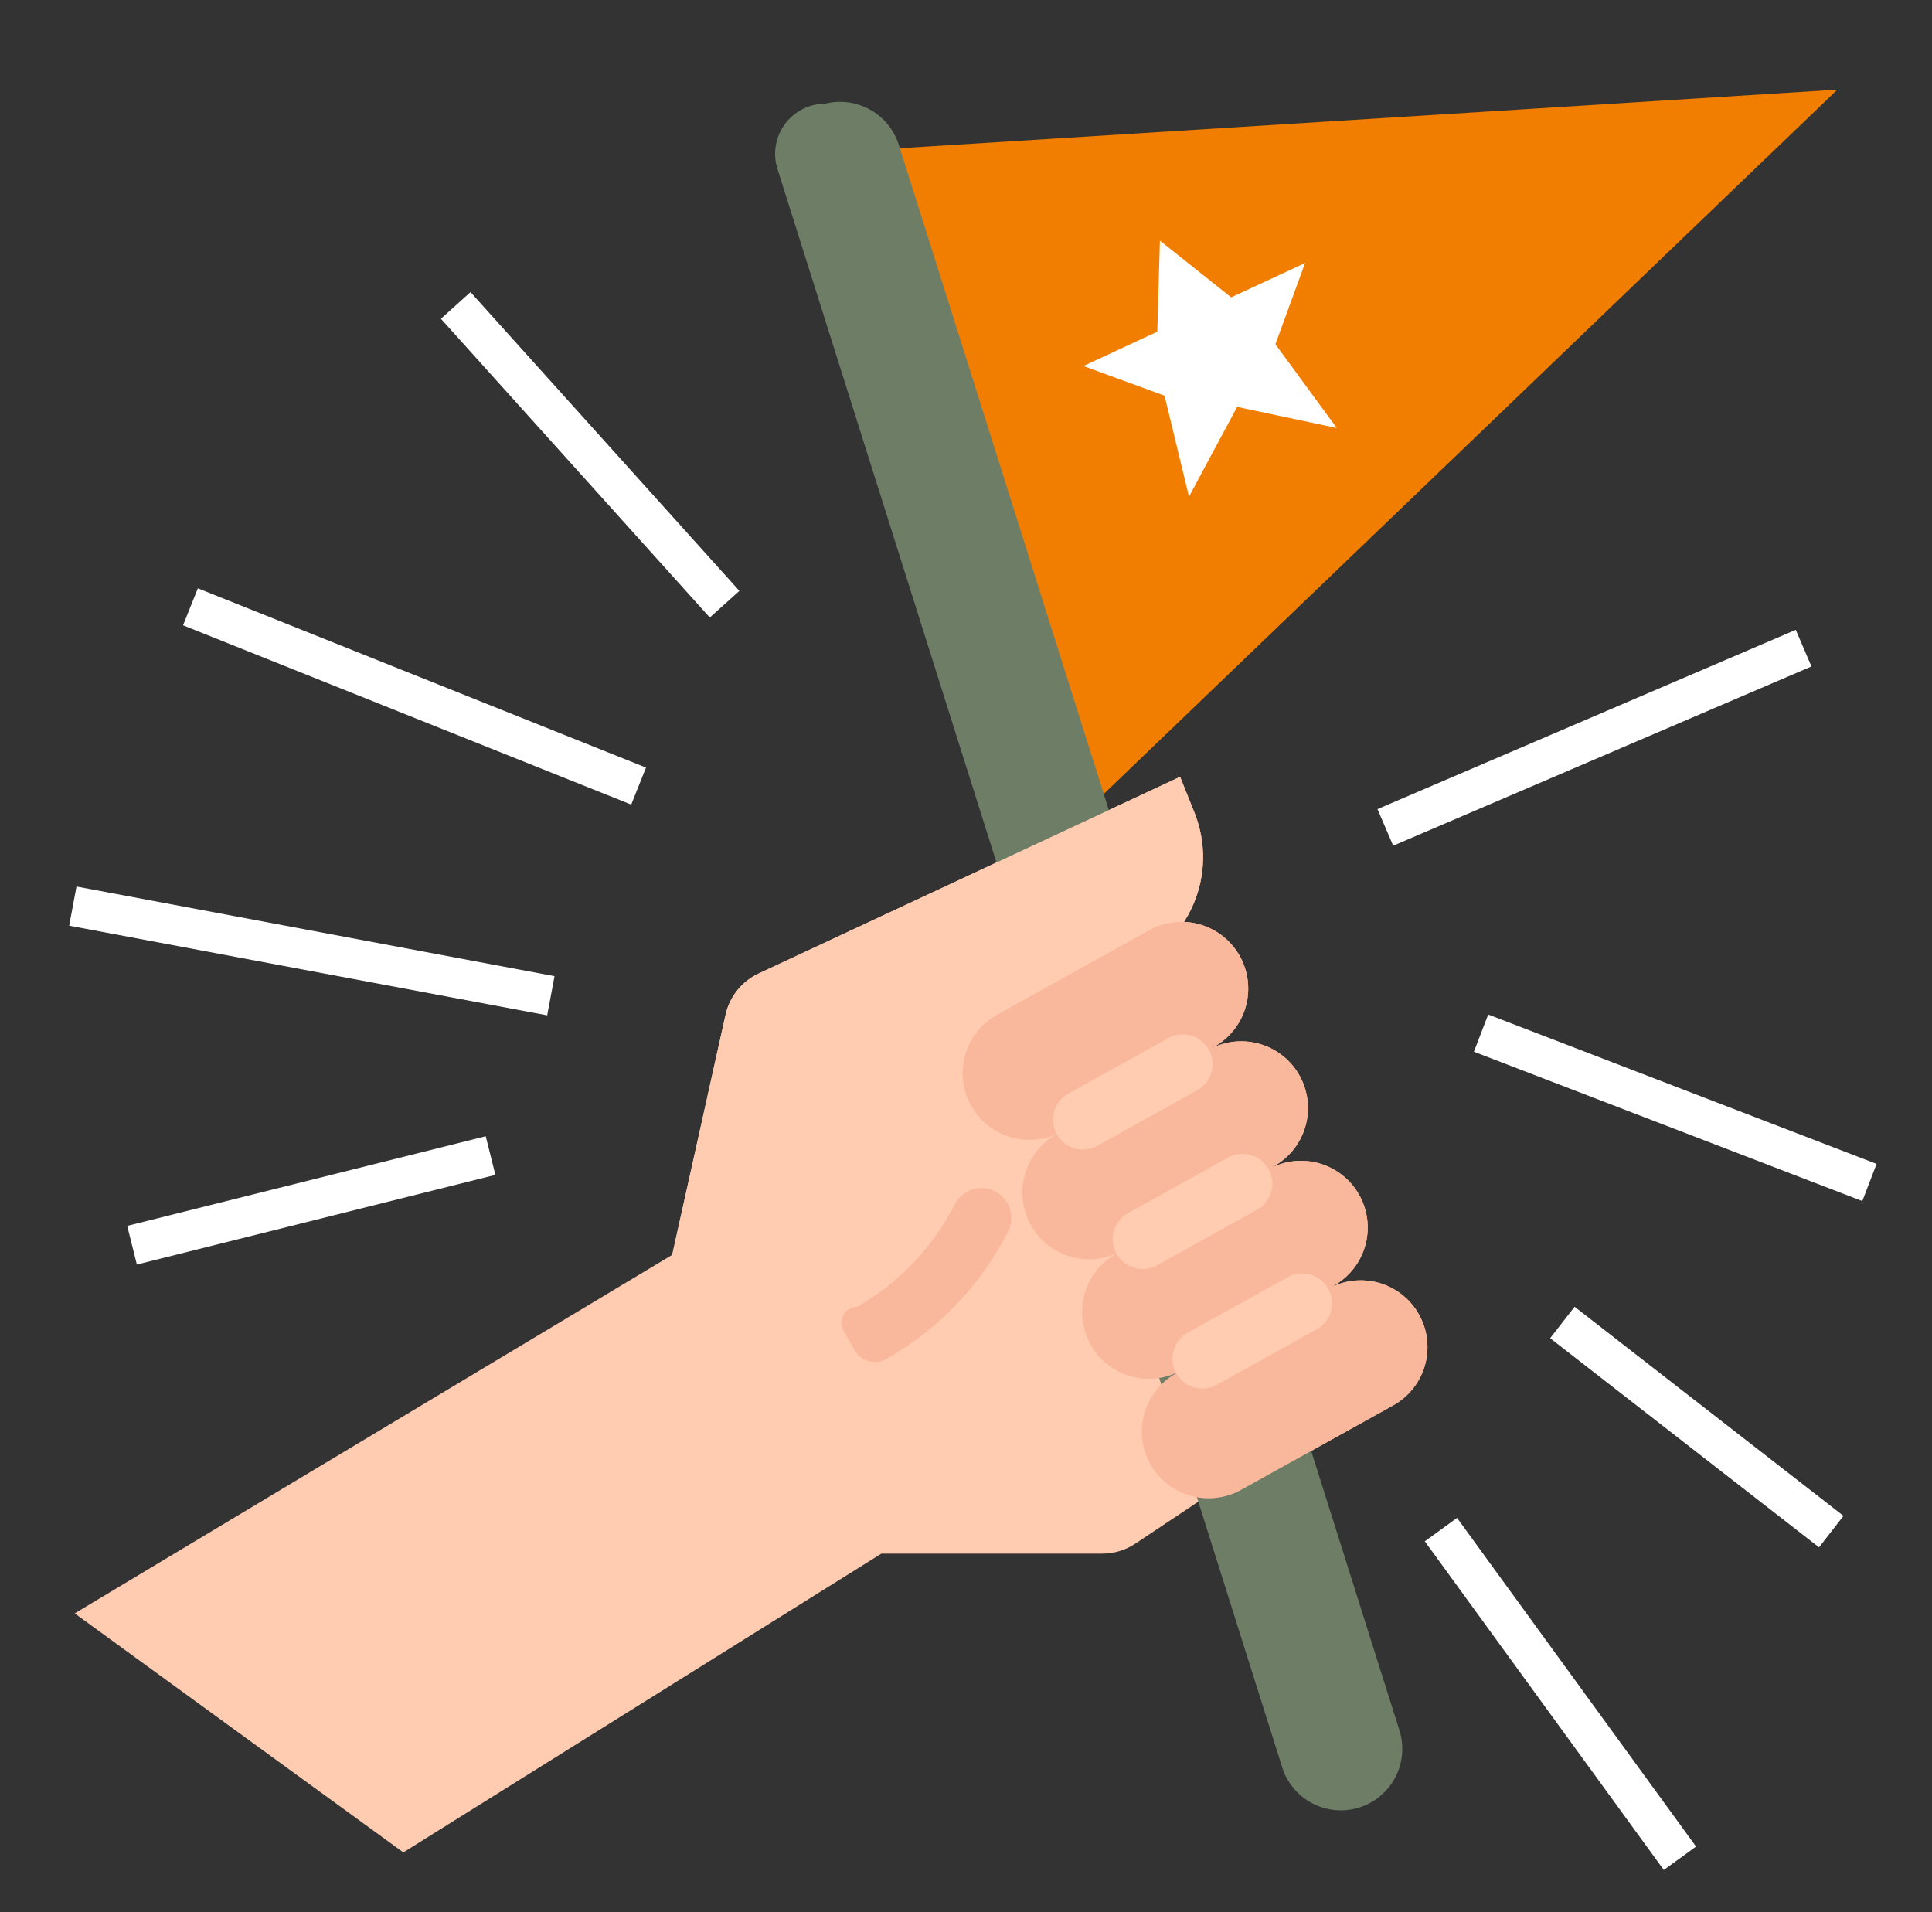 <?xml version="1.0" encoding="UTF-8"?> <svg xmlns="http://www.w3.org/2000/svg" width="97" height="96" viewBox="0 0 97 96" fill="none"><rect x="0" y="0" width="97" height="96" fill="#333333" stroke="none"/><path d="M71.315 66.13C71.113 65.726 70.831 65.366 70.486 65.074C70.141 64.781 69.74 64.561 69.308 64.428C68.876 64.294 68.422 64.249 67.972 64.296C67.522 64.343 67.086 64.48 66.691 64.7L66.945 64.558C67.7 64.139 68.264 63.444 68.519 62.619C68.774 61.794 68.701 60.903 68.315 60.13C68.113 59.726 67.831 59.366 67.486 59.074C67.141 58.781 66.74 58.561 66.308 58.428C65.876 58.294 65.422 58.249 64.972 58.296C64.522 58.343 64.086 58.48 63.691 58.7L63.945 58.558C64.7 58.139 65.264 57.444 65.519 56.619C65.774 55.794 65.701 54.903 65.315 54.13C65.113 53.726 64.831 53.366 64.486 53.074C64.141 52.781 63.74 52.561 63.308 52.428C62.876 52.294 62.422 52.249 61.972 52.296C61.522 52.343 61.086 52.48 60.691 52.7L55.65 55.5H55.65L60.945 52.558C61.7 52.139 62.264 51.444 62.519 50.619C62.774 49.794 62.701 48.902 62.315 48.13C62.047 47.593 61.638 47.138 61.133 46.813C60.629 46.488 60.046 46.305 59.446 46.283C59.965 45.479 60.283 44.562 60.375 43.609C60.467 42.656 60.329 41.695 59.973 40.807L59.25 39L38.089 48.875C37.673 49.069 37.306 49.357 37.019 49.715C36.731 50.074 36.529 50.494 36.429 50.943L33.75 63L3.75 81L20.25 93L44.25 78H55.342C55.934 78 56.513 77.825 57.006 77.496L60.435 75.21C61.086 75.26 61.738 75.118 62.309 74.8L69.945 70.558C70.7 70.139 71.264 69.444 71.519 68.619C71.774 67.794 71.701 66.903 71.315 66.13ZM59.25 68.833V68.829C59.27 68.819 59.29 68.811 59.309 68.8L59.25 68.833Z" fill="#FFCBB1"></path><path d="M44.25 7.5L54.75 40.5L92.25 4.5L44.25 7.5Z" fill="#F17E00"></path><path d="M90.16 31.621L69.16 40.621L69.948 42.459L90.948 33.46L90.16 31.621Z" fill="white"></path><path d="M74.718 50.933L74 52.8L93.5 60.3L94.218 58.434L74.718 50.933Z" fill="white"></path><path d="M79.056 65.605L77.828 67.184L91.328 77.684L92.556 76.105L79.056 65.605Z" fill="white"></path><path d="M73.153 76.206L71.535 77.382L83.535 93.882L85.153 92.706L73.153 76.206Z" fill="white"></path><path d="M23.623 14.665L22.137 16.003L35.637 31.003L37.123 29.666L23.623 14.665Z" fill="white"></path><path d="M9.934 29.536L9.191 31.393L31.692 40.393L32.434 38.536L9.934 29.536Z" fill="white"></path><path d="M3.841 44.508L3.473 46.474L27.473 50.974L27.841 49.008L3.841 44.508Z" fill="white"></path><path d="M24.387 57.045L6.387 61.545L6.872 63.485L24.872 58.985L24.387 57.045Z" fill="white"></path><path d="M64.034 17.281L65.524 13.206L61.814 14.929L58.236 12.081L58.104 16.652L54.395 18.375L58.469 19.865L59.696 24.933L62.113 20.428L67.115 21.487L64.034 17.281Z" fill="white"></path><path d="M45.125 7.269C44.888 6.52 44.374 5.889 43.688 5.505C43.002 5.121 42.195 5.014 41.433 5.204C41.037 5.204 40.647 5.298 40.295 5.476C39.942 5.655 39.636 5.915 39.403 6.233C39.169 6.552 39.014 6.922 38.95 7.312C38.885 7.702 38.914 8.102 39.033 8.479L64.376 88.731C64.612 89.48 65.126 90.111 65.812 90.495C66.498 90.879 67.305 90.986 68.067 90.796C68.476 90.694 68.859 90.509 69.194 90.253C69.528 89.997 69.807 89.676 70.013 89.308C70.218 88.941 70.347 88.535 70.389 88.116C70.432 87.697 70.389 87.273 70.262 86.872L45.125 7.269Z" fill="#6D7D66"></path><path d="M59.056 68.942L66.692 64.7C67.087 64.48 67.523 64.343 67.973 64.296C68.422 64.249 68.877 64.294 69.309 64.427C69.741 64.561 70.142 64.781 70.487 65.074C70.832 65.366 71.114 65.726 71.316 66.13C71.702 66.903 71.775 67.794 71.52 68.619C71.265 69.444 70.701 70.139 69.946 70.558L62.31 74.8C61.915 75.02 61.479 75.157 61.029 75.204C60.579 75.251 60.125 75.206 59.693 75.072C59.261 74.939 58.86 74.719 58.515 74.426C58.17 74.133 57.888 73.774 57.686 73.37C57.3 72.597 57.227 71.706 57.482 70.881C57.737 70.056 58.301 69.361 59.056 68.942ZM56.056 62.942L63.692 58.7C64.087 58.48 64.523 58.343 64.973 58.296C65.422 58.249 65.877 58.294 66.309 58.428C66.741 58.561 67.142 58.781 67.487 59.074C67.832 59.366 68.114 59.726 68.316 60.13C68.702 60.903 68.775 61.794 68.52 62.619C68.265 63.444 67.701 64.139 66.946 64.558L59.31 68.8C58.915 69.02 58.479 69.157 58.029 69.204C57.579 69.251 57.125 69.206 56.693 69.072C56.261 68.939 55.86 68.719 55.515 68.426C55.17 68.133 54.888 67.774 54.686 67.37C54.3 66.597 54.227 65.706 54.482 64.881C54.737 64.056 55.301 63.361 56.056 62.942ZM53.056 56.942L60.692 52.7C61.087 52.48 61.523 52.343 61.973 52.296C62.422 52.249 62.877 52.294 63.309 52.428C63.741 52.561 64.142 52.781 64.487 53.074C64.832 53.366 65.114 53.726 65.316 54.13C65.702 54.903 65.775 55.794 65.52 56.619C65.265 57.444 64.701 58.139 63.946 58.558L56.31 62.8C55.915 63.02 55.479 63.157 55.029 63.204C54.579 63.251 54.125 63.206 53.693 63.072C53.261 62.938 52.86 62.719 52.515 62.426C52.17 62.133 51.888 61.774 51.686 61.37C51.3 60.597 51.227 59.706 51.482 58.881C51.737 58.056 52.301 57.361 53.056 56.942Z" fill="#F9B89B"></path><path d="M59.973 40.807L59.25 39L38.089 48.875C37.673 49.069 37.306 49.357 37.019 49.715C36.731 50.074 36.529 50.494 36.429 50.943L33.75 63L42.75 67.5L43.769 66.918C46.474 65.372 48.583 62.964 49.758 60.078C50.933 57.192 51.106 53.996 50.25 51L56.509 48.653C57.257 48.373 57.941 47.945 58.522 47.397C59.103 46.848 59.568 46.189 59.891 45.458C60.213 44.727 60.387 43.94 60.401 43.141C60.415 42.342 60.269 41.548 59.973 40.807Z" fill="#FFCBB1"></path><path d="M64.651 64.117L59.637 66.902C58.913 67.305 58.652 68.218 59.055 68.942C59.457 69.666 60.37 69.927 61.094 69.525L66.108 66.739C66.832 66.337 67.093 65.424 66.691 64.699C66.288 63.975 65.375 63.714 64.651 64.117Z" fill="#FFCBB1"></path><path d="M61.651 58.117L56.637 60.902C55.913 61.304 55.652 62.218 56.055 62.942C56.457 63.666 57.37 63.927 58.094 63.525L63.108 60.739C63.832 60.337 64.093 59.424 63.691 58.699C63.288 57.975 62.375 57.714 61.651 58.117Z" fill="#FFCBB1"></path><path d="M50.058 50.947L57.694 46.705C58.089 46.485 58.525 46.348 58.975 46.301C59.425 46.254 59.879 46.299 60.311 46.433C60.743 46.566 61.144 46.786 61.489 47.079C61.834 47.371 62.116 47.731 62.318 48.135C62.704 48.908 62.777 49.799 62.522 50.624C62.267 51.449 61.703 52.144 60.948 52.563L53.312 56.805C52.917 57.025 52.481 57.162 52.031 57.209C51.581 57.256 51.127 57.211 50.695 57.077C50.263 56.944 49.862 56.724 49.517 56.431C49.172 56.139 48.89 55.779 48.688 55.375C48.302 54.602 48.228 53.711 48.484 52.886C48.739 52.061 49.303 51.366 50.058 50.947Z" fill="#F9B89B"></path><path d="M58.651 52.117L53.637 54.902C52.913 55.304 52.652 56.218 53.055 56.942C53.457 57.666 54.37 57.927 55.094 57.525L60.108 54.739C60.832 54.337 61.093 53.424 60.691 52.699C60.288 51.975 59.375 51.714 58.651 52.117Z" fill="#FFCBB1"></path><path d="M47.938 60.469C46.838 62.627 45.13 64.416 43.024 65.615C42.887 65.615 42.752 65.651 42.633 65.72C42.514 65.789 42.415 65.887 42.346 66.006C42.277 66.125 42.241 66.26 42.24 66.397C42.24 66.534 42.275 66.669 42.343 66.789L42.912 67.784C43.065 68.053 43.319 68.251 43.617 68.333C43.915 68.416 44.234 68.377 44.504 68.225C47.121 66.737 49.244 64.514 50.611 61.831C50.755 61.548 50.806 61.227 50.757 60.913C50.707 60.6 50.56 60.31 50.335 60.085C50.168 59.918 49.963 59.793 49.737 59.72C49.512 59.647 49.273 59.628 49.039 59.666C48.805 59.703 48.583 59.795 48.392 59.935C48.2 60.075 48.045 60.258 47.938 60.469Z" fill="#F9B89B"></path></svg> 